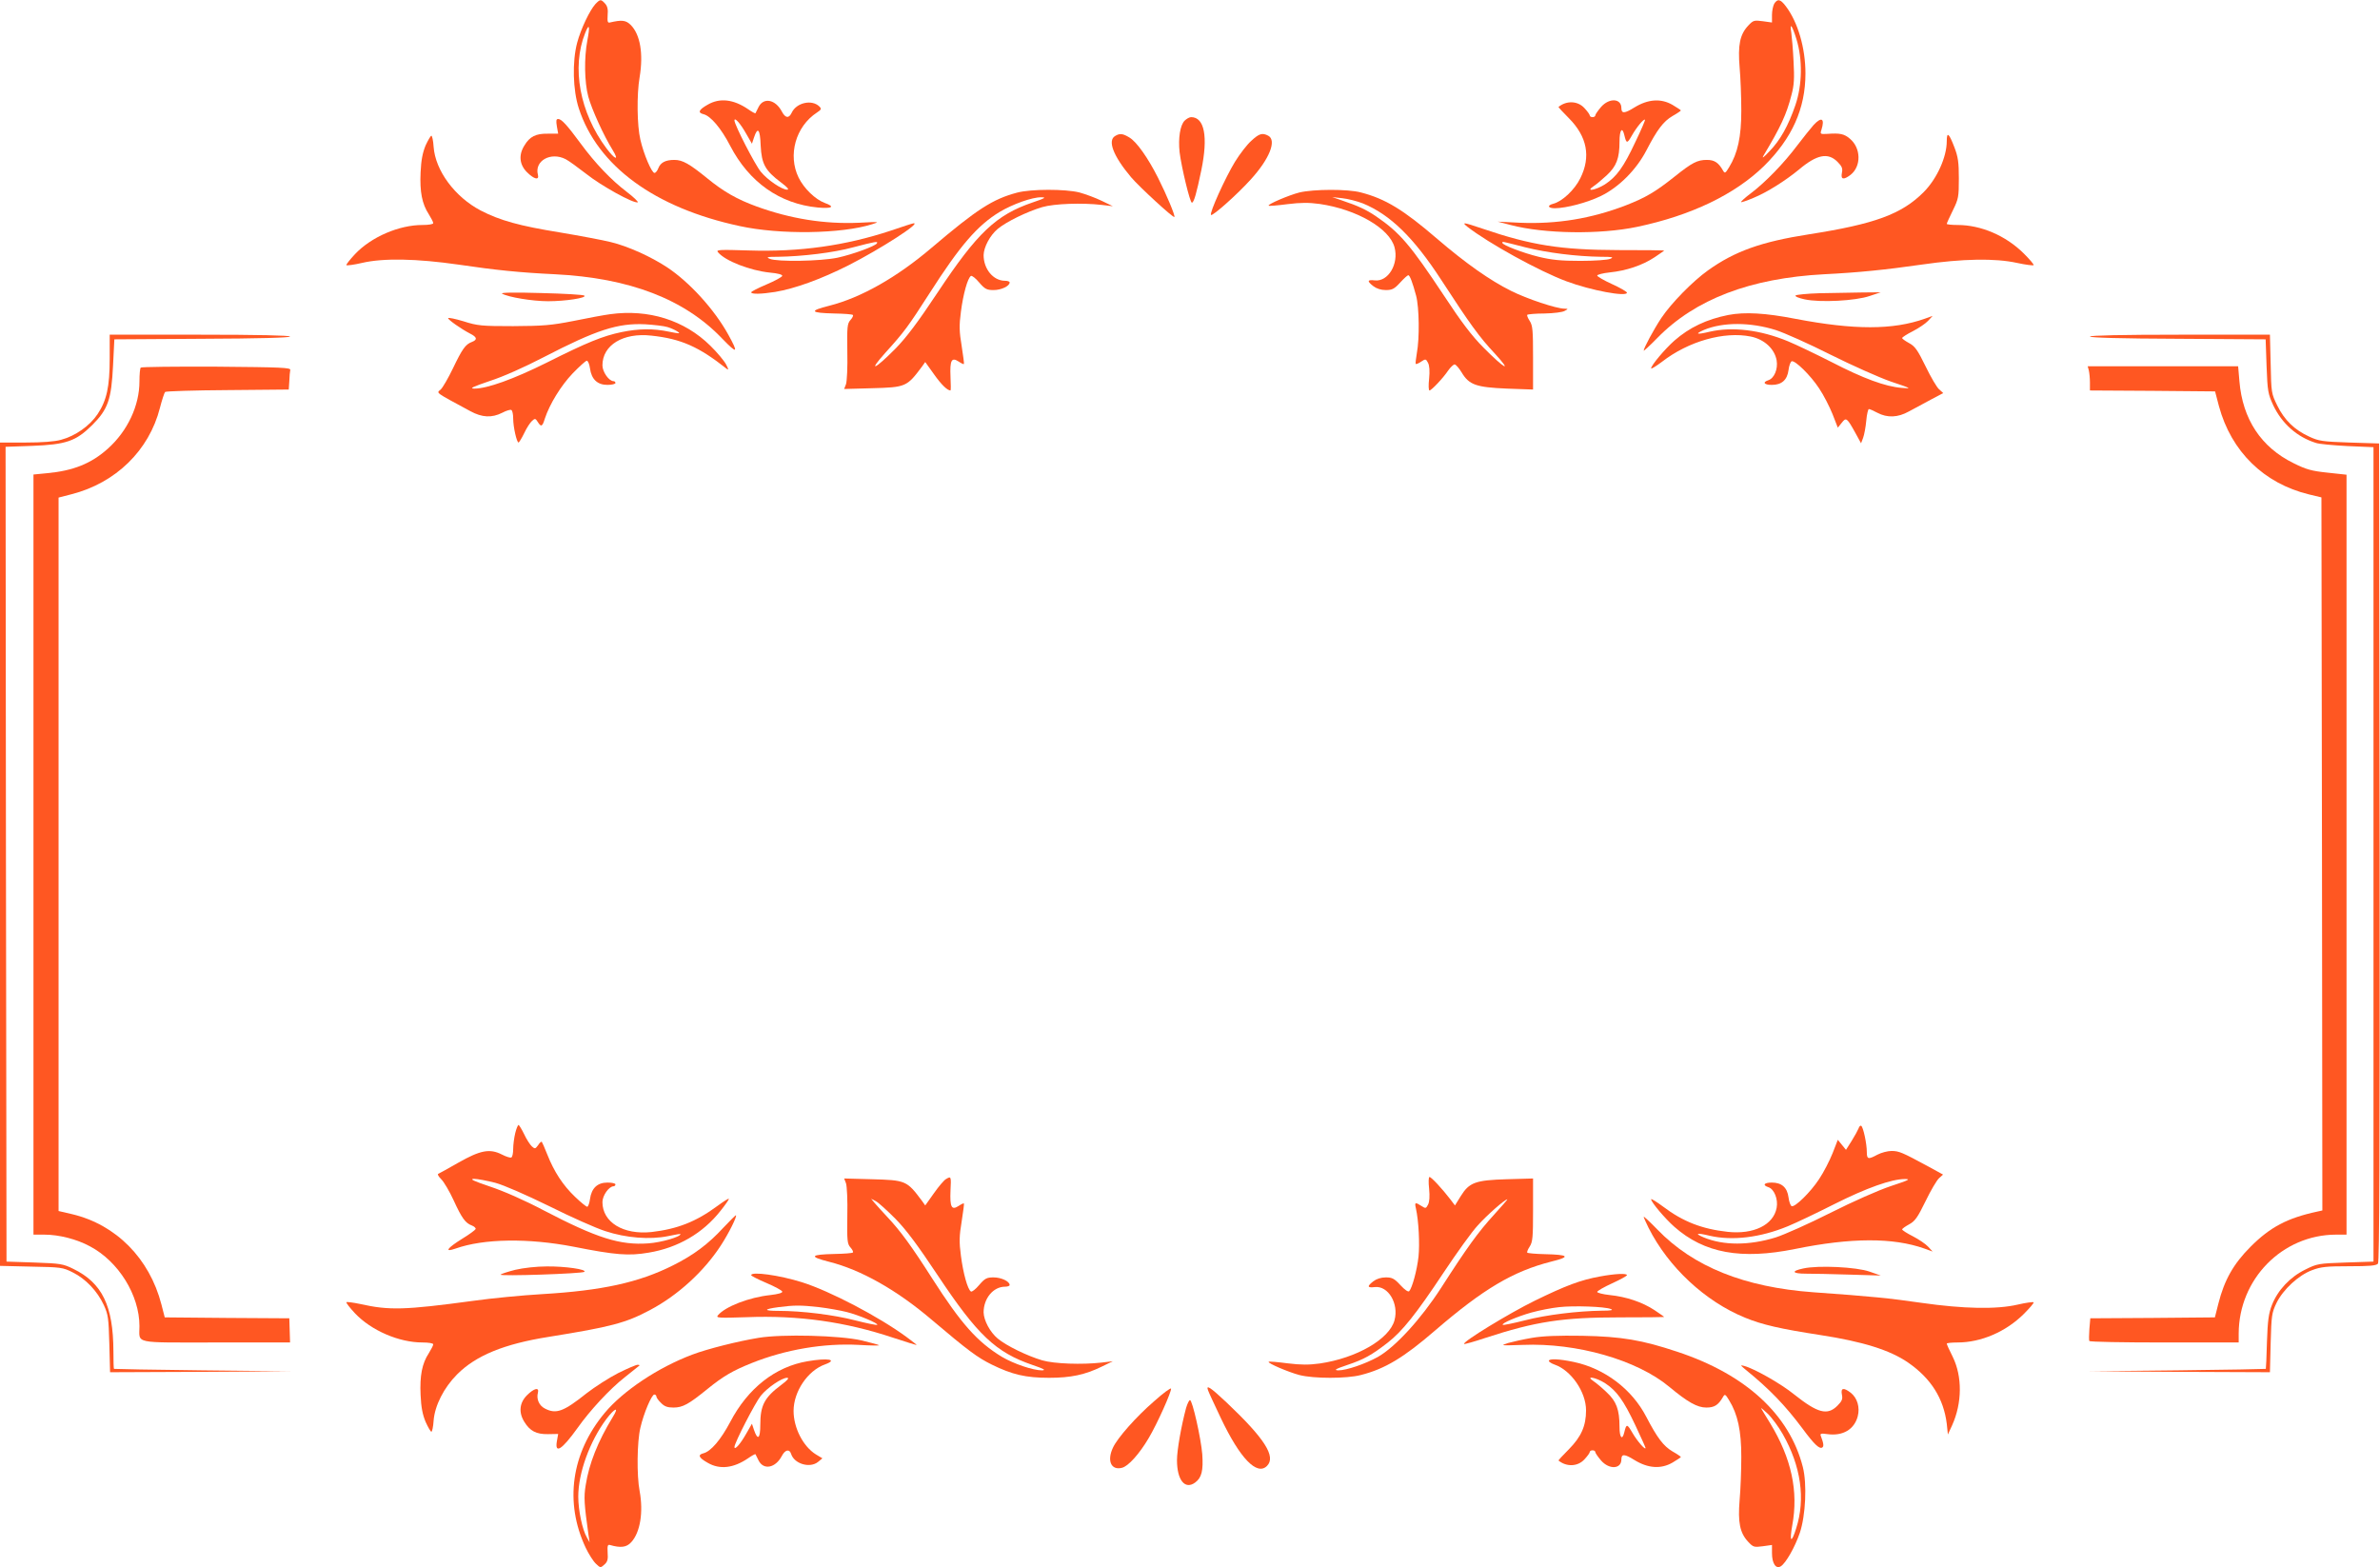 <?xml version="1.0" standalone="no"?>
<!DOCTYPE svg PUBLIC "-//W3C//DTD SVG 20010904//EN"
 "http://www.w3.org/TR/2001/REC-SVG-20010904/DTD/svg10.dtd">
<svg version="1.0" xmlns="http://www.w3.org/2000/svg"
 width="1280pt" height="843pt" viewBox="0 0 1280 843"
 preserveAspectRatio="xMidYMid meet">
<g transform="translate(0,843) scale(0.1,-0.1)"
fill="#ff5722" stroke="none">
<path d="M3202 8408 c-30 -33 -78 -133 -98 -208 -27 -102 -23 -255 9 -353 101
-310 408 -535 866 -633 216 -47 547 -42 711 10 43 13 40 14 -71 8 -184 -8
-367 21 -551 88 -104 38 -176 79 -263 150 -97 79 -134 100 -178 100 -48 0 -75
-14 -87 -46 -5 -13 -14 -24 -20 -24 -15 0 -58 100 -76 179 -18 75 -20 244 -4
336 21 126 3 229 -47 280 -27 27 -48 29 -113 14 -12 -3 -14 5 -12 39 3 31 -1
49 -14 63 -22 24 -26 24 -52 -3z m-43 -195 c-18 -94 -16 -225 5 -303 18 -67
84 -212 131 -287 37 -60 13 -53 -34 10 -143 192 -188 434 -114 619 22 56 27
39 12 -39z"/>
<path d="M9542 8410 c-6 -11 -12 -38 -12 -60 l0 -41 -50 7 c-46 6 -51 5 -78
-24 -45 -48 -56 -105 -46 -225 5 -56 9 -160 9 -232 0 -140 -19 -229 -66 -305
-20 -33 -23 -34 -33 -16 -24 42 -46 56 -86 56 -51 0 -79 -14 -174 -90 -103
-82 -156 -113 -261 -154 -187 -72 -372 -102 -569 -94 l-121 6 69 -18 c182 -48
481 -52 681 -10 290 61 525 174 682 327 151 149 223 309 223 498 0 137 -41
277 -106 362 -29 38 -44 41 -62 13z m120 -192 c33 -108 31 -245 -6 -353 -38
-111 -82 -190 -140 -249 -32 -34 -42 -41 -31 -22 92 154 123 220 150 326 14
52 16 89 11 180 -3 63 -9 132 -12 153 -10 60 4 43 28 -35z"/>
<path d="M3806 7867 c-48 -27 -55 -43 -23 -51 39 -9 96 -77 144 -170 102 -196
266 -312 471 -332 77 -7 95 4 39 24 -52 19 -113 78 -142 137 -59 121 -16 275
99 350 23 15 25 20 13 32 -40 40 -124 21 -149 -33 -15 -32 -34 -30 -53 6 -34
65 -98 78 -125 25 -8 -16 -16 -32 -17 -34 -2 -2 -20 8 -40 22 -78 53 -152 62
-217 24z m207 -156 l31 -54 11 33 c20 61 33 46 36 -43 5 -99 24 -134 109 -198
36 -27 46 -39 33 -39 -28 0 -105 52 -141 96 -31 37 -142 253 -142 276 0 20 32
-16 63 -71z"/>
<path d="M8611 7855 c-17 -20 -31 -40 -31 -45 0 -6 -7 -10 -15 -10 -8 0 -15 4
-15 9 0 5 -13 23 -29 40 -36 39 -96 41 -139 6 -2 -1 24 -29 56 -61 98 -99 119
-207 61 -323 -31 -63 -98 -125 -146 -137 -34 -9 -28 -24 10 -24 62 1 173 30
247 66 98 48 190 141 244 244 59 114 92 157 141 186 25 14 45 28 45 30 0 2
-20 15 -45 30 -62 36 -132 31 -205 -14 -53 -33 -70 -34 -70 -3 0 52 -65 56
-109 6z m184 -189 c-63 -135 -101 -187 -164 -228 -50 -31 -107 -41 -61 -10 14
9 46 36 71 59 53 49 69 92 69 182 0 63 15 82 26 34 11 -46 15 -47 41 -1 25 44
64 91 70 84 2 -2 -21 -56 -52 -120z"/>
<path d="M6371 7781 c-24 -24 -35 -94 -27 -169 10 -82 56 -272 66 -272 11 0
25 50 51 175 37 180 17 285 -55 285 -9 0 -25 -9 -35 -19z"/>
<path d="M2995 7750 l7 -39 -56 0 c-64 1 -97 -15 -126 -64 -32 -51 -26 -103
14 -143 38 -38 67 -45 59 -14 -20 75 69 125 149 84 16 -8 67 -45 112 -80 79
-63 254 -160 276 -152 5 1 -21 27 -59 56 -83 63 -171 155 -248 260 -73 99
-103 132 -121 132 -11 0 -12 -9 -7 -40z"/>
<path d="M9754 7758 c-16 -18 -56 -68 -88 -110 -71 -95 -172 -199 -249 -257
-32 -24 -56 -46 -53 -48 2 -2 32 8 67 23 73 30 171 92 244 152 96 81 156 93
207 42 25 -25 29 -36 24 -60 -7 -36 9 -39 47 -10 58 46 56 144 -4 194 -31 26
-52 31 -122 26 -37 -2 -39 -1 -31 22 19 61 1 72 -42 26z"/>
<path d="M5998 7699 c-43 -24 -11 -108 85 -222 44 -52 227 -220 233 -214 6 5
-42 120 -88 211 -54 107 -114 192 -153 216 -36 22 -52 24 -77 9z"/>
<path d="M6730 7673 c-23 -20 -62 -71 -88 -113 -52 -85 -139 -277 -129 -286 8
-8 143 112 214 191 101 111 140 210 94 235 -32 17 -49 12 -91 -27z"/>
<path d="M10470 7671 c0 -86 -53 -203 -125 -275 -118 -118 -263 -171 -615
-226 -257 -40 -400 -91 -544 -194 -83 -59 -198 -177 -251 -256 -41 -62 -95
-162 -95 -176 0 -3 33 27 73 68 204 209 501 322 897 343 181 9 331 24 525 52
222 32 394 35 513 9 46 -10 86 -15 89 -12 3 3 -21 31 -53 63 -97 96 -230 153
-356 153 -32 0 -58 3 -58 6 0 4 15 36 33 73 30 61 32 72 32 171 0 86 -4 116
-24 168 -29 76 -41 86 -41 33z"/>
<path d="M2289 7648 c-16 -39 -24 -78 -27 -145 -5 -105 8 -170 44 -225 13 -21
24 -42 24 -48 0 -6 -25 -10 -58 -10 -126 0 -275 -64 -363 -157 -28 -30 -49
-57 -46 -59 3 -3 41 2 84 12 115 27 295 23 518 -9 203 -30 332 -43 520 -52
401 -20 697 -134 899 -346 82 -85 89 -80 33 21 -75 136 -209 283 -330 363 -85
56 -210 113 -302 135 -44 11 -167 34 -274 52 -216 35 -322 64 -426 118 -139
73 -244 215 -253 343 -2 33 -8 59 -12 59 -4 0 -18 -24 -31 -52z"/>
<path d="M5470 7394 c-131 -35 -214 -88 -459 -296 -189 -161 -381 -269 -550
-312 -112 -28 -105 -39 27 -42 51 -1 95 -4 99 -8 3 -3 -2 -15 -13 -27 -17 -19
-19 -36 -17 -170 2 -82 -2 -160 -7 -175 l-10 -26 147 4 c185 5 190 7 272 117
l17 24 48 -67 c39 -55 71 -86 88 -86 2 0 2 33 0 73 -4 90 6 107 43 83 15 -10
28 -16 29 -14 2 2 -4 45 -12 97 -13 78 -14 110 -4 185 12 93 36 181 54 192 5
3 25 -12 44 -35 31 -36 41 -41 78 -41 40 0 86 21 86 41 0 5 -11 9 -25 9 -63 0
-115 63 -115 138 1 43 34 106 76 141 47 39 158 93 239 117 65 19 216 24 320
12 l60 -7 -60 29 c-33 16 -87 36 -120 45 -76 19 -260 19 -335 -1z m83 -53
c-196 -67 -297 -163 -509 -482 -108 -163 -171 -246 -229 -305 -111 -112 -149
-128 -55 -23 104 115 123 141 240 323 163 255 257 364 376 436 70 42 176 80
224 79 29 0 21 -5 -47 -28z"/>
<path d="M6989 7395 c-56 -14 -173 -64 -166 -71 2 -3 47 1 101 8 73 9 115 9
174 1 198 -29 375 -131 402 -233 24 -89 -34 -186 -106 -178 -41 5 -43 -4 -8
-31 17 -13 41 -21 67 -21 34 0 46 6 77 40 20 22 40 40 44 40 8 0 23 -39 42
-110 17 -64 19 -230 4 -309 -5 -30 -8 -56 -6 -58 2 -3 16 3 29 12 24 16 26 15
37 -6 8 -15 10 -44 6 -86 -4 -34 -3 -63 2 -63 10 0 73 66 101 108 12 17 28 32
34 32 7 0 24 -20 38 -43 40 -67 78 -80 244 -87 l140 -5 0 170 c0 149 -2 174
-18 199 -10 15 -16 30 -13 33 3 3 45 7 93 7 49 1 97 7 108 14 20 11 20 11 -1
12 -44 0 -202 53 -286 95 -115 57 -245 149 -398 280 -181 156 -279 216 -411
250 -71 19 -253 18 -330 0z m341 -59 c146 -60 272 -182 421 -411 154 -237 206
-309 288 -396 98 -107 53 -83 -59 30 -63 63 -120 138 -214 281 -181 273 -237
339 -366 427 -50 34 -96 56 -180 84 l-55 19 54 -6 c30 -3 80 -16 111 -28z"/>
<path d="M4789 7189 c-242 -80 -489 -115 -762 -106 -158 5 -177 4 -166 -9 38
-47 173 -99 279 -110 45 -4 69 -11 67 -18 -2 -6 -40 -27 -85 -46 -45 -19 -82
-38 -82 -42 0 -11 53 -10 129 2 107 18 245 68 394 143 171 87 395 231 350 226
-4 0 -60 -18 -124 -40z m-73 -68 c-10 -15 -129 -59 -212 -77 -91 -19 -324 -23
-364 -6 -21 9 -15 11 45 11 131 2 298 22 404 51 119 31 135 34 127 21z"/>
<path d="M7891 7211 c114 -89 388 -240 534 -294 131 -49 325 -85 325 -61 0 5
-36 26 -80 46 -44 20 -80 41 -80 46 0 5 30 13 68 17 88 9 175 38 240 81 28 19
52 35 52 37 0 1 -111 2 -247 2 -309 1 -468 26 -729 115 -104 35 -115 37 -83
11z m312 -111 c121 -30 274 -49 407 -51 63 0 71 -2 50 -11 -14 -6 -84 -11
-160 -11 -105 0 -155 5 -225 22 -85 21 -195 63 -195 75 0 8 -10 10 123 -24z"/>
<path d="M2700 6851 c32 -19 163 -41 248 -41 94 0 209 18 195 30 -4 5 -109 11
-233 14 -138 4 -219 3 -210 -3z"/>
<path d="M9785 6853 c-66 -2 -124 -8 -128 -12 -5 -5 16 -14 49 -21 84 -18 273
-8 349 18 l60 20 -105 -1 c-58 -1 -159 -3 -225 -4z"/>
<path d="M3280 6740 c-30 -4 -118 -20 -195 -36 -122 -24 -164 -27 -325 -28
-170 0 -192 2 -267 26 -46 14 -83 21 -83 17 0 -9 70 -58 118 -83 38 -19 41
-33 10 -45 -35 -13 -52 -38 -102 -142 -25 -52 -55 -104 -66 -114 -23 -20 -35
-11 159 -116 64 -35 116 -37 172 -9 22 12 44 18 49 15 6 -3 10 -24 10 -46 0
-45 19 -129 29 -129 3 1 17 23 30 50 13 28 32 57 42 66 16 15 19 14 31 -5 18
-29 25 -26 38 17 26 79 87 178 150 244 36 37 70 68 76 68 6 0 14 -18 17 -41 8
-59 40 -89 94 -89 24 0 43 5 43 10 0 6 -5 10 -10 10 -25 0 -60 50 -60 85 0
109 111 177 263 160 160 -17 256 -60 406 -179 10 -8 9 0 -4 24 -10 19 -48 65
-85 101 -139 137 -332 198 -540 169z m310 -69 c20 -6 44 -17 55 -25 16 -11 9
-11 -46 0 -85 18 -163 17 -256 -2 -101 -21 -185 -55 -402 -164 -181 -90 -321
-140 -390 -140 -28 1 -10 9 83 41 72 23 188 75 290 128 284 147 398 184 546
177 47 -3 101 -9 120 -15z"/>
<path d="M9295 6736 c-116 -23 -209 -67 -290 -138 -50 -44 -125 -133 -125
-149 0 -5 26 11 58 35 143 111 335 165 478 136 73 -15 128 -66 139 -128 8 -47
-13 -97 -45 -107 -33 -11 -22 -25 19 -25 53 0 83 26 90 80 3 24 11 45 17 47
18 6 101 -75 147 -145 25 -37 57 -100 73 -140 l28 -72 21 26 c24 31 28 28 75
-57 l29 -53 11 29 c6 16 14 58 17 92 3 35 10 63 14 63 5 0 26 -9 46 -20 53
-28 110 -26 169 7 27 15 79 43 117 63 l68 36 -22 20 c-12 10 -45 66 -73 124
-43 88 -57 108 -89 125 -20 11 -37 23 -37 27 0 4 26 21 58 37 31 16 68 41 81
55 l25 27 -42 -15 c-172 -61 -379 -61 -694 -1 -164 32 -274 38 -363 21z m255
-81 c47 -15 179 -74 294 -132 116 -58 262 -123 325 -145 113 -38 115 -39 58
-34 -87 7 -205 50 -377 139 -85 43 -191 94 -235 112 -148 61 -298 79 -420 51
-70 -17 -83 -13 -30 10 101 42 249 42 385 -1z"/>
<path d="M590 6502 c0 -152 -16 -225 -65 -299 -42 -63 -120 -118 -196 -138
-34 -10 -104 -15 -191 -15 l-138 0 0 -2214 0 -2214 168 -4 c159 -3 170 -4 223
-31 69 -34 132 -100 167 -175 24 -52 26 -71 30 -209 l4 -153 487 2 486 3 -475
5 c-261 3 -476 7 -477 8 -2 1 -3 44 -3 95 -1 244 -60 367 -216 443 -55 27 -69
29 -209 34 l-150 5 -3 2191 -2 2191 142 5 c184 7 236 25 324 112 85 85 103
137 112 320 l7 141 473 3 c303 1 472 6 472 12 0 6 -172 10 -485 10 l-485 0 0
-128z"/>
<path d="M11240 6620 c0 -6 169 -11 473 -12 l472 -3 5 -145 c5 -135 8 -149 36
-210 47 -98 127 -170 229 -202 16 -6 93 -13 170 -17 l140 -6 0 -2190 0 -2190
-150 -5 c-145 -5 -153 -6 -217 -38 -82 -40 -148 -111 -179 -190 -18 -46 -23
-83 -27 -199 -2 -79 -5 -144 -6 -145 0 -1 -215 -5 -476 -8 l-475 -5 486 -3
487 -2 4 158 c4 147 6 161 31 214 36 73 119 150 192 177 47 18 79 21 199 21
109 0 146 3 155 14 8 10 10 595 9 2212 l-3 2199 -160 5 c-145 5 -165 8 -216
32 -79 36 -133 89 -171 166 -32 65 -33 69 -36 224 l-4 158 -484 0 c-313 0
-484 -4 -484 -10z"/>
<path d="M757 6453 c-4 -3 -7 -37 -7 -74 0 -131 -64 -267 -170 -362 -89 -80
-186 -119 -328 -132 l-72 -7 0 -2044 0 -2044 58 0 c79 0 174 -24 246 -63 153
-81 266 -262 266 -429 0 -97 -40 -88 411 -88 l399 0 -2 65 -2 65 -335 2 -335
3 -18 70 c-64 247 -244 429 -480 485 l-73 17 0 1919 0 1918 70 18 c238 61 417
236 475 464 11 43 24 82 28 86 4 4 156 9 337 10 l328 3 3 45 c1 25 3 52 5 60
4 13 -46 15 -397 18 -220 1 -403 -1 -407 -5z"/>
<path d="M11234 6438 c3 -13 6 -42 6 -65 l0 -43 337 -2 336 -3 21 -80 c66
-243 241 -415 484 -474 l67 -16 3 -1917 2 -1918 -27 -6 c-163 -35 -254 -84
-359 -189 -92 -92 -141 -179 -173 -305 l-19 -75 -335 -3 -335 -2 -5 -58 c-2
-31 -3 -60 0 -64 2 -5 184 -8 404 -8 l399 0 0 48 c1 293 234 531 523 532 l57
0 0 2043 0 2044 -102 11 c-86 9 -115 17 -183 51 -175 86 -274 237 -291 440
l-7 81 -405 0 -404 0 6 -22z"/>
<path d="M2771 2336 c-6 -25 -11 -63 -11 -85 0 -22 -4 -43 -10 -46 -5 -3 -28
4 -51 16 -65 33 -116 23 -234 -44 -54 -31 -103 -58 -108 -60 -6 -2 2 -15 16
-29 15 -15 45 -66 67 -114 44 -96 63 -122 98 -135 13 -5 22 -14 20 -19 -2 -5
-34 -29 -72 -52 -82 -51 -99 -75 -36 -53 152 54 392 57 635 10 227 -45 297
-50 403 -32 158 26 293 105 387 225 25 31 45 60 45 64 0 5 -28 -13 -62 -38
-115 -85 -216 -124 -354 -140 -151 -16 -264 52 -264 161 0 35 35 85 60 85 5 0
10 5 10 10 0 6 -19 10 -43 10 -54 0 -86 -30 -94 -89 -3 -23 -10 -41 -15 -41
-5 0 -35 24 -66 54 -64 61 -112 134 -149 228 -14 35 -27 65 -29 67 -3 3 -12
-5 -20 -18 -15 -20 -17 -21 -33 -7 -10 9 -29 38 -42 66 -13 27 -27 49 -30 50
-4 0 -12 -20 -18 -44z m-108 -267 c48 -13 164 -64 291 -126 116 -58 251 -118
301 -134 112 -37 240 -47 338 -27 37 8 67 13 67 11 0 -15 -103 -45 -173 -50
-152 -11 -276 28 -562 177 -104 55 -218 105 -291 129 -88 30 -110 40 -85 41
19 0 70 -10 114 -21z"/>
<path d="M9996 2362 c-4 -10 -20 -40 -37 -67 l-31 -49 -22 27 -22 27 -28 -72
c-16 -40 -48 -103 -73 -140 -46 -70 -129 -151 -147 -145 -6 2 -14 23 -17 47
-7 54 -37 80 -90 80 -42 0 -52 -14 -18 -25 31 -10 53 -65 44 -111 -17 -92
-124 -144 -263 -129 -138 15 -241 55 -348 136 -35 26 -64 44 -64 39 0 -15 75
-104 125 -148 161 -142 359 -178 650 -119 300 61 526 62 695 2 l44 -16 -25 27
c-13 14 -50 39 -81 55 -32 16 -58 33 -58 37 0 4 17 16 37 27 32 17 46 37 89
125 28 58 61 114 73 124 l21 19 -82 45 c-137 74 -155 82 -195 82 -21 0 -55 -9
-76 -20 -50 -27 -57 -25 -57 15 0 44 -19 133 -30 140 -5 3 -11 -3 -14 -13z
m173 -311 c-66 -22 -204 -83 -325 -144 -115 -58 -247 -117 -294 -132 -143 -44
-281 -44 -387 0 -52 22 -38 26 32 9 122 -28 272 -10 420 51 44 18 157 72 250
119 173 87 308 135 380 135 33 0 21 -6 -76 -38z"/>
<path d="M5088 2089 c-10 -5 -39 -39 -65 -76 l-47 -66 -17 24 c-82 110 -87
112 -272 117 l-147 4 10 -26 c5 -15 9 -93 7 -175 -2 -134 0 -151 17 -170 11
-12 16 -24 13 -27 -4 -4 -48 -7 -99 -8 -131 -3 -139 -14 -29 -42 171 -43 363
-151 552 -312 196 -166 246 -203 323 -241 110 -54 183 -71 308 -71 117 0 193
16 283 60 l60 29 -60 -7 c-104 -12 -255 -7 -320 12 -81 24 -192 78 -239 117
-42 35 -75 98 -76 141 0 75 52 138 115 138 14 0 25 4 25 9 0 20 -46 41 -86 41
-37 0 -47 -5 -78 -41 -19 -23 -39 -38 -44 -35 -18 11 -42 99 -54 192 -10 75
-9 107 4 185 8 52 14 95 12 97 -1 2 -14 -4 -29 -14 -37 -24 -47 -7 -43 84 4
76 3 77 -24 61z m-273 -213 c58 -59 120 -142 229 -306 213 -320 311 -413 509
-481 62 -21 74 -28 51 -29 -48 0 -152 35 -216 73 -132 80 -219 178 -375 422
-109 171 -171 256 -240 329 -26 28 -57 62 -68 75 l-20 24 25 -13 c14 -7 61
-50 105 -94z"/>
<path d="M7686 2037 c4 -42 2 -71 -6 -86 -11 -21 -13 -21 -35 -7 -34 22 -38
20 -30 -13 15 -67 21 -191 14 -259 -8 -73 -34 -168 -50 -186 -5 -6 -24 7 -47
32 -33 36 -45 42 -79 42 -26 0 -50 -8 -67 -21 -35 -27 -33 -36 8 -31 72 8 130
-89 106 -178 -27 -102 -204 -204 -402 -233 -59 -8 -101 -8 -174 1 -54 7 -99
11 -101 8 -7 -7 105 -55 165 -71 77 -20 255 -20 331 0 130 33 231 94 401 241
258 222 418 317 623 369 106 26 96 37 -36 40 -48 1 -90 5 -93 8 -3 3 3 18 13
33 16 25 18 50 18 197 l0 169 -140 -4 c-170 -5 -203 -17 -249 -91 l-31 -50
-25 33 c-43 56 -102 120 -112 120 -5 0 -6 -28 -2 -63z m349 -140 c-85 -93
-145 -176 -285 -394 -108 -167 -246 -318 -340 -371 -69 -38 -169 -72 -212 -72
-26 1 -17 7 48 29 90 30 132 54 216 119 79 61 154 155 302 378 70 105 152 220
184 254 50 56 146 140 159 140 2 0 -30 -37 -72 -83z"/>
<path d="M3890 1827 c-81 -88 -160 -147 -270 -202 -185 -93 -383 -136 -705
-155 -104 -6 -271 -22 -370 -36 -370 -50 -452 -52 -608 -17 -38 8 -71 12 -74
10 -3 -3 18 -30 46 -60 88 -93 237 -157 363 -157 33 0 58 -4 58 -10 0 -6 -11
-27 -24 -48 -36 -55 -49 -120 -44 -225 3 -67 11 -106 27 -144 13 -29 27 -53
31 -53 4 0 10 26 12 59 6 81 55 178 127 250 101 101 252 163 491 201 335 54
414 74 547 145 149 79 289 207 380 347 43 66 88 157 81 162 -1 2 -32 -29 -68
-67z"/>
<path d="M8840 1886 c0 -4 12 -30 26 -59 107 -212 304 -396 520 -484 93 -38
190 -60 404 -93 228 -35 375 -81 472 -148 123 -85 191 -193 208 -329 l6 -58
23 50 c54 120 55 262 3 368 -18 35 -32 67 -32 71 0 3 26 6 58 6 126 0 259 57
356 153 32 32 56 60 53 63 -3 3 -41 -2 -84 -12 -114 -27 -294 -23 -518 9 -173
25 -271 35 -582 57 -371 27 -646 137 -840 338 -40 41 -73 72 -73 68z"/>
<path d="M2772 1601 c-40 -10 -76 -22 -80 -26 -9 -10 441 5 451 15 14 13 -103
30 -202 29 -56 0 -126 -8 -169 -18z"/>
<path d="M9698 1608 c-67 -14 -60 -28 15 -28 35 0 140 -2 233 -5 l169 -5 -60
21 c-70 25 -277 35 -357 17z"/>
<path d="M4040 1572 c0 -4 37 -23 82 -42 45 -19 83 -40 85 -46 3 -7 -21 -14
-64 -19 -114 -12 -243 -62 -282 -109 -12 -14 4 -15 155 -10 278 11 531 -25
786 -110 70 -23 128 -41 128 -40 0 2 -24 21 -54 43 -148 109 -411 247 -563
295 -121 38 -273 59 -273 38z m365 -172 c50 -6 116 -18 148 -26 67 -17 173
-62 165 -69 -3 -3 -56 8 -119 24 -116 30 -287 51 -413 51 -81 0 -81 9 1 20 86
11 119 11 218 0z"/>
<path d="M8605 1565 c-105 -19 -184 -49 -350 -130 -137 -67 -391 -222 -381
-233 3 -2 53 12 113 32 272 89 416 111 726 111 130 0 237 1 237 2 0 2 -24 18
-52 37 -65 43 -152 72 -240 81 -38 4 -68 12 -68 17 0 5 36 26 80 46 44 20 80
40 80 44 0 11 -64 8 -145 -7z m58 -175 c16 -6 2 -9 -48 -9 -131 -2 -298 -22
-414 -52 -63 -16 -117 -27 -119 -24 -8 8 79 45 154 66 43 12 110 25 149 29 79
9 246 3 278 -10z"/>
<path d="M4080 1235 c-110 -18 -274 -59 -356 -90 -184 -69 -373 -195 -472
-314 -180 -216 -217 -481 -102 -725 16 -34 41 -73 55 -86 24 -23 25 -23 46 -4
16 14 20 28 17 64 -2 36 0 44 12 41 58 -17 90 -13 115 15 48 52 66 161 45 275
-16 83 -14 265 4 340 18 79 61 179 75 179 6 0 11 -5 11 -10 0 -6 11 -22 25
-35 18 -19 35 -25 67 -25 50 0 82 18 183 100 85 69 137 99 237 139 182 73 388
108 576 98 63 -4 113 -4 110 -2 -3 3 -45 14 -94 26 -117 27 -427 35 -554 14z
m-785 -427 c-80 -131 -127 -250 -145 -365 -11 -66 -8 -102 15 -268 l6 -40 -15
27 c-24 41 -46 145 -46 219 0 127 61 296 151 417 47 62 71 69 34 10z"/>
<path d="M8240 1235 c-47 -8 -105 -21 -130 -28 -43 -14 -39 -14 80 -10 290 12
614 -81 787 -225 100 -83 151 -112 200 -112 43 0 64 13 89 56 10 18 13 17 33
-16 47 -76 66 -165 66 -305 0 -71 -4 -176 -9 -232 -10 -120 1 -177 46 -225 27
-29 32 -30 78 -24 l50 7 0 -44 c0 -55 21 -87 47 -71 27 16 77 104 103 181 31
93 39 262 16 353 -72 282 -306 498 -675 620 -189 63 -299 82 -511 86 -129 2
-211 -1 -270 -11z m1348 -518 c98 -172 123 -349 72 -507 -26 -83 -37 -74 -21
16 34 184 -4 360 -119 550 -24 38 -45 74 -48 79 -3 6 13 -7 35 -28 22 -21 59
-71 81 -110z"/>
<path d="M4343 1109 c-173 -29 -321 -145 -416 -327 -51 -96 -104 -158 -144
-168 -32 -8 -25 -24 23 -51 65 -38 139 -29 217 24 20 14 38 24 40 22 1 -2 9
-17 17 -34 27 -53 91 -40 125 25 18 34 41 39 50 10 17 -53 101 -78 145 -42
l23 19 -35 21 c-69 43 -120 143 -120 234 0 104 76 217 169 250 71 26 17 36
-94 17z m-141 -127 c-91 -68 -113 -110 -113 -215 0 -75 -14 -86 -34 -27 l-11
33 -31 -54 c-31 -55 -63 -91 -63 -71 0 22 112 239 142 276 36 44 113 96 141
96 13 0 4 -12 -31 -38z"/>
<path d="M8330 1111 c0 -5 14 -14 31 -20 89 -31 169 -147 169 -246 0 -84 -26
-142 -92 -209 -32 -32 -58 -60 -56 -61 43 -35 103 -33 139 6 16 17 29 35 29
40 0 5 7 9 15 9 8 0 15 -4 15 -10 0 -5 14 -25 31 -45 44 -50 109 -46 109 6 0
31 17 30 70 -3 73 -45 143 -50 205 -14 25 15 45 28 45 30 0 2 -20 16 -45 30
-49 29 -82 73 -141 186 -77 149 -224 260 -389 295 -80 17 -135 19 -135 6z
m301 -119 c63 -41 101 -93 164 -227 30 -64 55 -119 55 -122 0 -15 -45 37 -70
80 -29 50 -33 51 -44 5 -11 -47 -26 -31 -26 28 0 93 -17 138 -69 186 -25 24
-57 51 -71 60 -46 31 11 21 61 -10z"/>
<path d="M3324 1045 c-49 -25 -125 -74 -169 -108 -124 -99 -164 -114 -225 -82
-31 16 -46 51 -37 85 8 31 -21 24 -59 -14 -40 -40 -46 -92 -14 -143 30 -49 64
-67 127 -66 l55 1 -7 -39 c-12 -71 27 -46 111 71 68 96 174 210 253 272 42 33
78 62 80 64 2 2 -2 4 -10 4 -8 0 -55 -20 -105 -45z"/>
<path d="M9389 1063 c127 -103 212 -191 306 -317 62 -84 90 -110 105 -101 10
6 8 22 -8 64 -4 11 3 13 37 8 82 -11 143 25 162 95 13 49 -2 100 -38 128 -38
29 -54 26 -47 -10 5 -24 1 -35 -24 -60 -54 -54 -106 -40 -232 60 -71 58 -216
140 -270 154 -22 6 -21 4 9 -21z"/>
<path d="M6207 894 c-96 -83 -197 -197 -221 -249 -34 -71 -10 -124 48 -109 34
8 94 75 144 160 46 77 124 252 120 266 -2 5 -43 -25 -91 -68z"/>
<path d="M6497 953 c3 -10 34 -76 68 -148 104 -219 195 -313 249 -259 50 50
-12 147 -218 342 -87 82 -111 97 -99 65z"/>
<path d="M6379 858 c-26 -97 -49 -227 -49 -281 0 -107 43 -161 98 -120 35 26
44 64 38 152 -7 86 -53 291 -66 291 -5 0 -14 -19 -21 -42z"/>
</g>
</svg>
